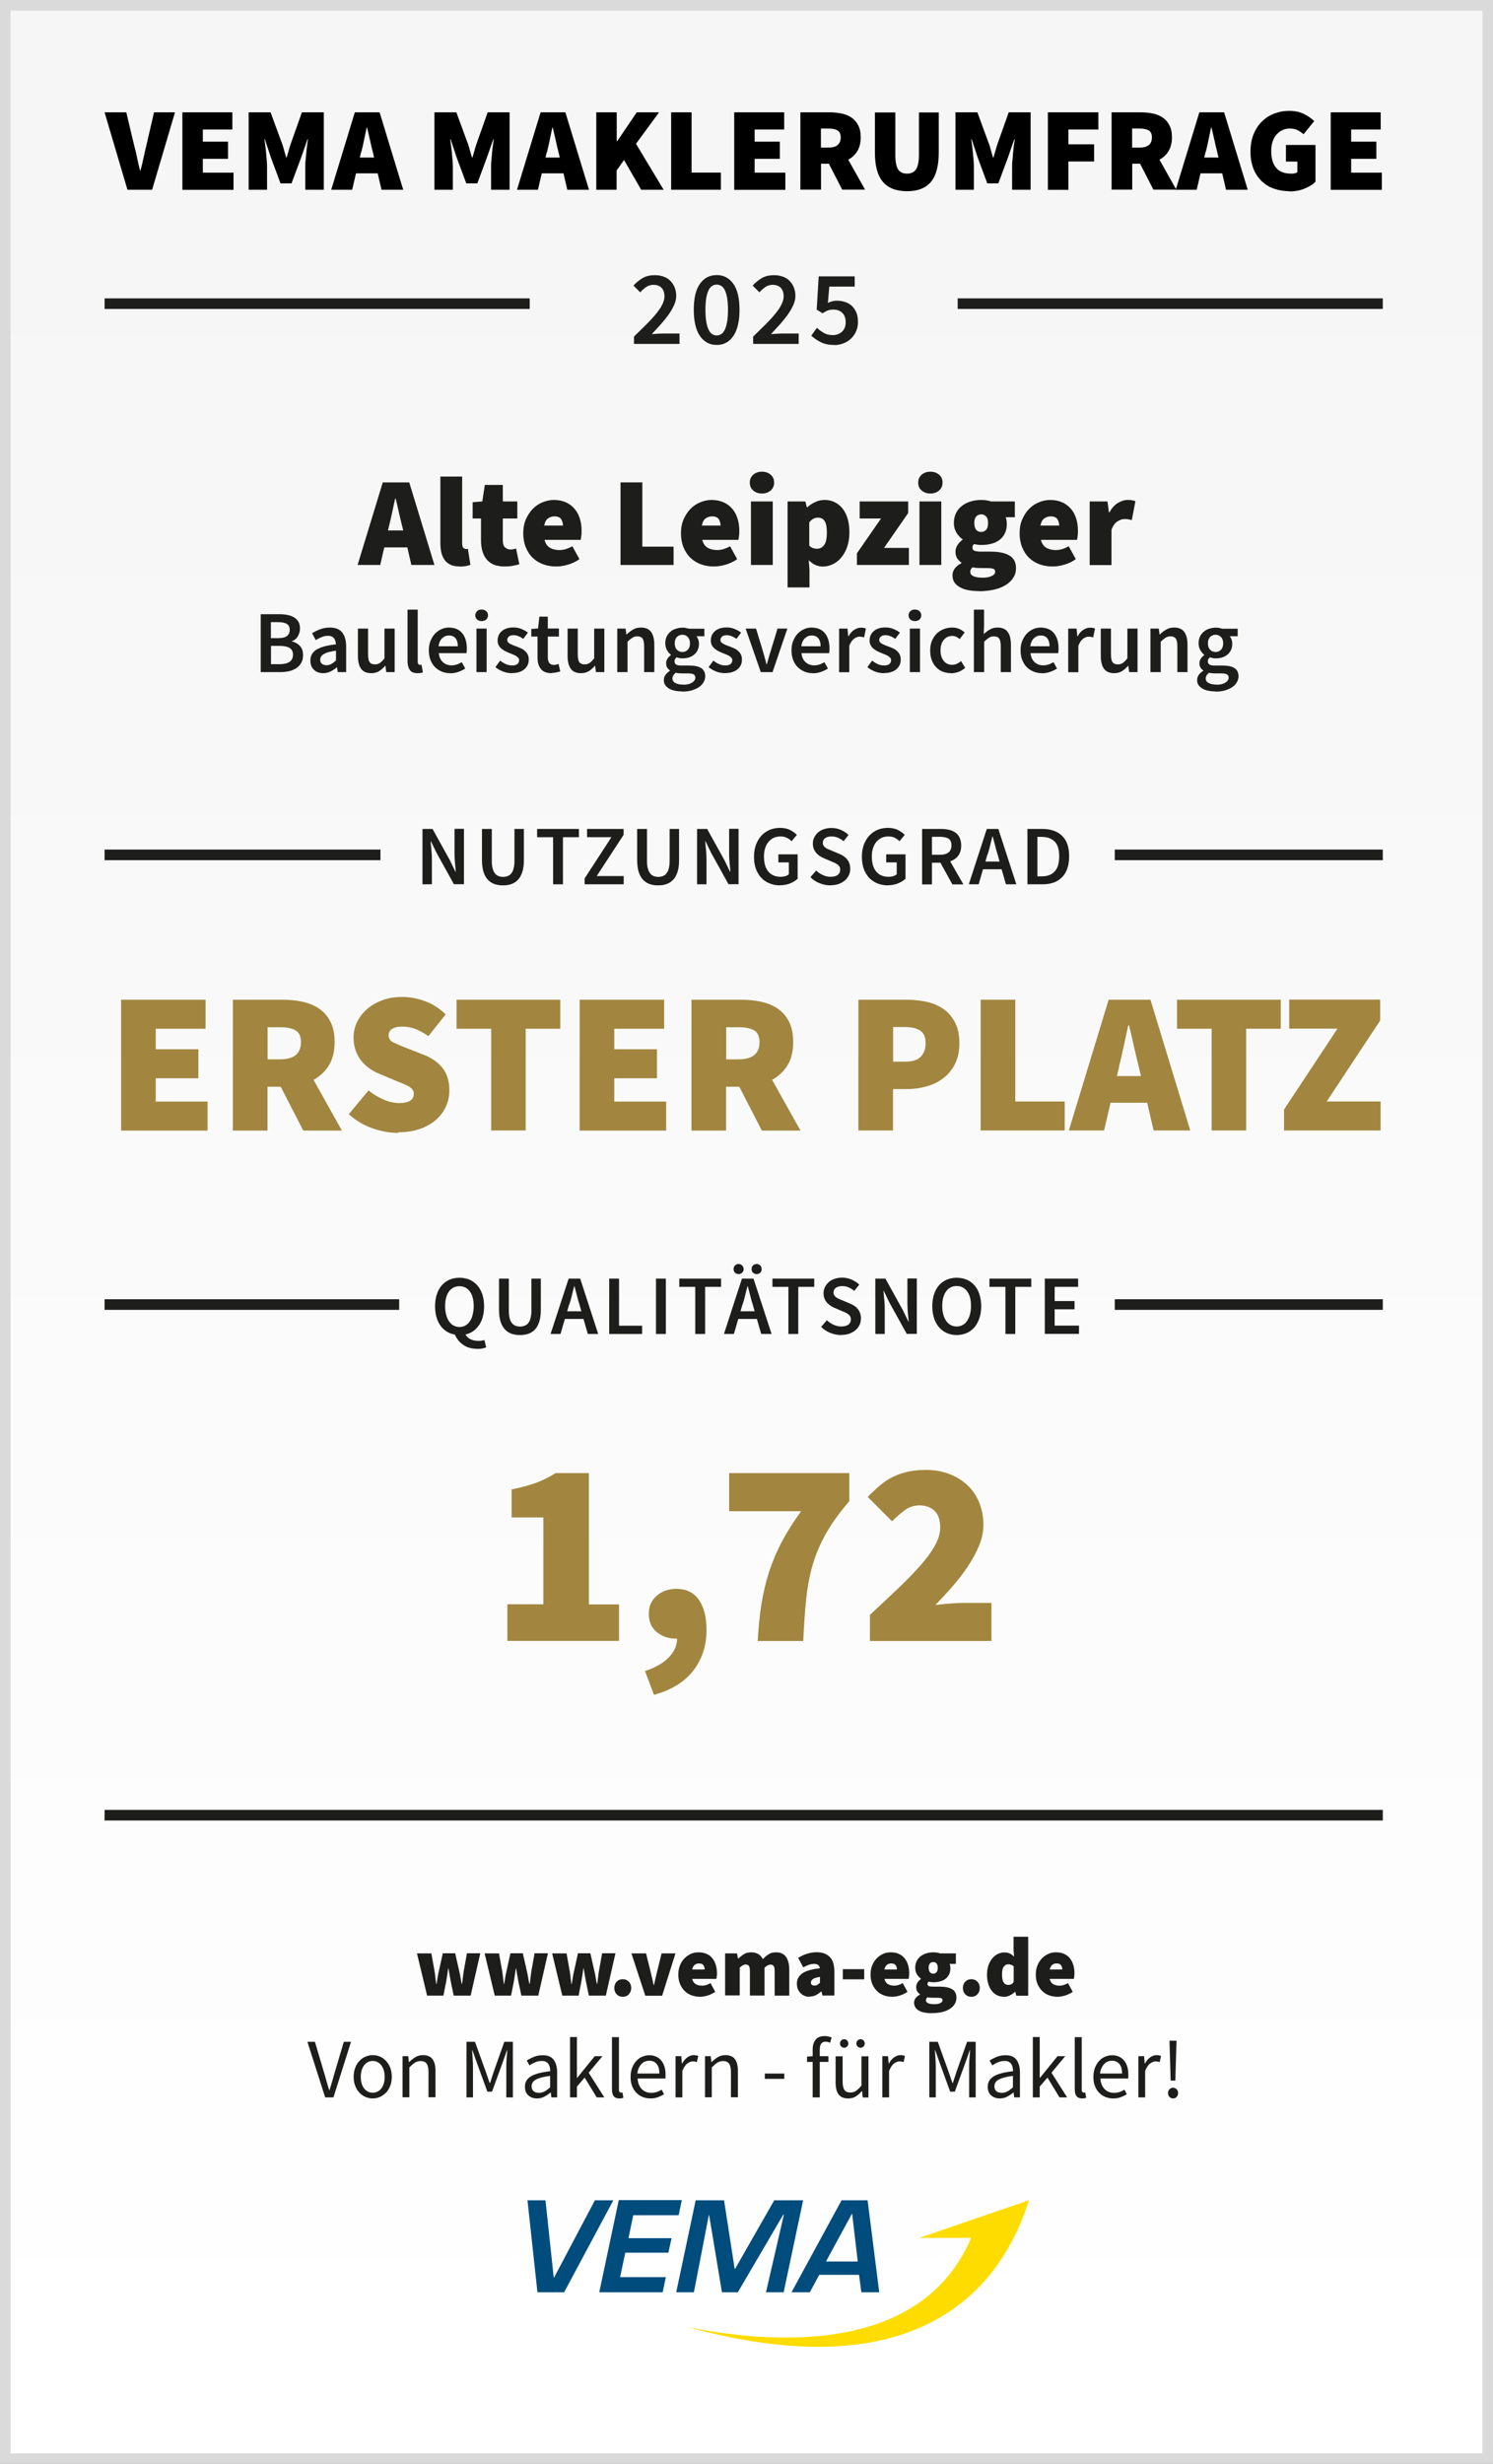 <?xml version="1.0" encoding="UTF-8"?><svg id="Ebene_1" xmlns="http://www.w3.org/2000/svg" xmlns:xlink="http://www.w3.org/1999/xlink" viewBox="0 0 141.04 232.71"><rect x="0" y="0" width="141.04" height="232.71" fill="#333333" stroke="none"/><defs><style>.cls-1{fill:url(#Unbenannter_Verlauf_2);stroke:#dadada;}.cls-1,.cls-2{stroke-miterlimit:10;}.cls-3,.cls-2{fill:none;}.cls-2{stroke:#1d1d1b;}.cls-4{fill:#ffdc00;}.cls-5{fill:#1d1d1b;}.cls-6{fill:#a2863f;}.cls-7{fill:#004c7d;}</style><linearGradient id="Unbenannter_Verlauf_2" x1="70.52" y1="224.82" x2="70.52" y2="20.26" gradientUnits="userSpaceOnUse"><stop offset="0" stop-color="#fff"/><stop offset="1" stop-color="#f6f6f6"/></linearGradient></defs><rect class="cls-1" x=".5" y=".5" width="140.04" height="231.71"/><path class="cls-5" d="M40.35,188.49l-.96-4h1.36l.3,1.68c.03.2.06.4.08.6.02.2.05.4.08.61h.03c.03-.21.07-.41.1-.62.03-.21.08-.4.12-.6l.37-1.68h1.17l.38,1.68c.05.2.09.4.12.6.03.2.07.4.12.61h.03c.03-.21.06-.41.08-.61.02-.2.05-.4.08-.6l.3-1.68h1.26l-.91,4h-1.6l-.29-1.39c-.03-.19-.06-.37-.1-.56s-.06-.39-.1-.62h-.03c-.03.22-.06.43-.09.62s-.06.37-.09.56l-.27,1.39h-1.57Z"/><path class="cls-5" d="M46.74,188.49l-.96-4h1.36l.3,1.68c.03.2.06.4.08.6.02.2.05.4.08.61h.03c.03-.21.07-.41.1-.62.03-.21.08-.4.12-.6l.37-1.68h1.17l.38,1.68c.05.2.09.4.12.6.03.2.07.4.12.61h.03c.03-.21.06-.41.08-.61.02-.2.05-.4.08-.6l.3-1.68h1.26l-.91,4h-1.6l-.29-1.39c-.03-.19-.06-.37-.1-.56s-.06-.39-.1-.62h-.03c-.03.22-.06.43-.09.62s-.06.37-.09.56l-.27,1.39h-1.57Z"/><path class="cls-5" d="M53.12,188.49l-.96-4h1.36l.3,1.68c.03.2.06.4.08.6.02.2.05.4.08.61h.03c.03-.21.07-.41.1-.62.03-.21.08-.4.12-.6l.37-1.68h1.17l.38,1.68c.05.2.09.4.12.6.03.2.07.4.12.61h.03c.03-.21.06-.41.08-.61.02-.2.05-.4.08-.6l.3-1.68h1.26l-.91,4h-1.6l-.29-1.39c-.03-.19-.06-.37-.1-.56s-.06-.39-.1-.62h-.03c-.03.22-.06.43-.09.62s-.06.37-.09.56l-.27,1.39h-1.57Z"/><path class="cls-5" d="M58.83,188.59c-.24,0-.43-.08-.58-.24s-.22-.36-.22-.59.07-.43.22-.59.34-.24.58-.24.43.08.58.24c.15.16.22.36.22.59s-.08.43-.22.59c-.15.16-.34.24-.58.24Z"/><path class="cls-5" d="M60.96,188.49l-1.31-4h1.38l.43,1.74c.1.4.19.82.29,1.25h.03c.1-.43.19-.85.29-1.25l.43-1.74h1.31l-1.26,4h-1.58Z"/><path class="cls-5" d="M66.15,188.59c-.29,0-.57-.05-.82-.14-.25-.09-.47-.23-.65-.41-.18-.18-.33-.4-.44-.66-.11-.26-.16-.56-.16-.89s.05-.62.16-.88.25-.48.43-.66.38-.32.61-.42.47-.14.71-.14c.29,0,.55.05.77.15s.4.24.54.42c.14.18.25.38.32.62.07.23.11.49.11.75,0,.12,0,.24-.02.34-.01.11-.03.18-.04.23h-2.28c.06.24.18.41.34.5.17.09.36.14.58.14.14,0,.27-.02.4-.06s.27-.1.41-.18l.45.82c-.22.15-.46.27-.72.35-.26.08-.51.12-.73.12ZM65.39,186.01h1.18c0-.15-.04-.29-.12-.4-.08-.12-.22-.17-.43-.17-.15,0-.29.05-.4.14-.11.09-.19.24-.24.44Z"/><path class="cls-5" d="M68.5,188.49v-4h1.12l.1.49h.03c.16-.15.33-.29.52-.41.18-.12.41-.18.68-.18s.5.06.68.16c.18.11.32.27.43.48.17-.17.34-.32.54-.45.19-.13.42-.19.7-.19.44,0,.76.15.96.44.2.3.3.69.3,1.19v2.46h-1.38v-2.29c0-.26-.03-.43-.1-.51-.06-.09-.17-.13-.3-.13-.17,0-.36.1-.56.3v2.62h-1.38v-2.29c0-.26-.03-.43-.1-.51-.06-.09-.17-.13-.3-.13-.17,0-.36.1-.56.3v2.62h-1.38Z"/><path class="cls-5" d="M76.48,188.59c-.19,0-.35-.03-.5-.1-.15-.07-.28-.16-.38-.27-.1-.11-.18-.24-.24-.39-.05-.15-.08-.31-.08-.47,0-.42.17-.74.51-.98.34-.24.9-.4,1.66-.48-.03-.28-.22-.42-.56-.42-.14,0-.3.03-.46.08-.16.06-.34.14-.55.25l-.48-.9c.28-.17.57-.3.86-.39s.59-.14.9-.14c.52,0,.92.15,1.22.44s.44.77.44,1.43v2.22h-1.12l-.1-.38h-.03c-.16.14-.33.26-.51.35s-.38.13-.6.13ZM76.96,187.53c.11,0,.2-.03.28-.08.07-.05.15-.12.22-.2v-.54c-.33.05-.56.12-.68.22-.12.1-.18.2-.18.31,0,.19.12.29.37.29Z"/><path class="cls-5" d="M79.62,186.94v-.96h2.02v.96h-2.02Z"/><path class="cls-5" d="M84.31,188.59c-.29,0-.57-.05-.82-.14-.25-.09-.47-.23-.65-.41-.18-.18-.33-.4-.44-.66-.11-.26-.16-.56-.16-.89s.05-.62.16-.88.25-.48.43-.66.38-.32.61-.42.47-.14.71-.14c.29,0,.55.05.77.15s.4.24.54.42c.14.18.25.38.32.62.07.23.11.49.11.75,0,.12,0,.24-.02.34-.01.11-.03.18-.04.23h-2.28c.06.24.18.41.34.5.17.09.36.14.58.14.14,0,.27-.02.4-.06s.27-.1.41-.18l.45.82c-.22.15-.46.27-.72.35-.26.08-.51.12-.73.12ZM83.55,186.01h1.18c0-.15-.04-.29-.12-.4-.08-.12-.22-.17-.43-.17-.15,0-.29.05-.4.14-.11.09-.19.24-.24.44Z"/><path class="cls-5" d="M88.03,190.14c-.23,0-.45-.02-.65-.05-.2-.04-.38-.09-.53-.17-.15-.08-.27-.18-.36-.31-.09-.13-.14-.28-.14-.46,0-.31.19-.57.56-.77v-.03c-.11-.07-.19-.17-.26-.27s-.1-.25-.1-.42c0-.14.04-.27.12-.41.08-.13.19-.25.33-.34v-.03c-.14-.1-.27-.23-.38-.41s-.16-.38-.16-.62.05-.46.14-.64c.1-.18.22-.34.38-.46s.34-.21.55-.27.42-.09.64-.09c.23,0,.45.03.64.1h1.49v.99h-.58s.03.11.04.18c.01.08.02.15.02.23,0,.23-.04.44-.13.6-.09.17-.2.31-.34.41-.14.11-.32.19-.51.24s-.41.08-.63.08c-.13,0-.28-.02-.45-.06-.04.04-.07.07-.08.1-.01.03-.02.07-.02.13,0,.09.04.15.13.19.08.04.23.05.43.05h.6c.5,0,.89.08,1.16.24.27.16.41.43.41.8,0,.22-.05.42-.16.6s-.26.33-.46.46c-.2.13-.44.23-.73.3s-.61.1-.96.1ZM88.26,189.29c.22,0,.41-.03.56-.1.15-.07.22-.16.22-.27,0-.11-.05-.17-.14-.2-.09-.03-.23-.04-.4-.04h-.31c-.16,0-.28,0-.36-.01s-.15-.02-.21-.04c-.05.05-.08.09-.11.14-.02.04-.04.09-.04.15,0,.13.07.22.22.28.14.06.33.09.57.09ZM88.16,186.41c.13,0,.23-.05.31-.14.08-.09.12-.23.12-.42s-.04-.32-.12-.41c-.08-.09-.18-.13-.31-.13s-.23.04-.31.13c-.08.09-.12.22-.12.41s.04.33.12.42c.08.09.18.14.31.14Z"/><path class="cls-5" d="M91.76,188.59c-.24,0-.43-.08-.58-.24s-.22-.36-.22-.59.07-.43.22-.59.34-.24.58-.24.43.08.58.24c.15.16.22.36.22.59s-.08.43-.22.59c-.15.16-.34.24-.58.24Z"/><path class="cls-5" d="M94.88,188.59c-.25,0-.48-.05-.68-.14-.2-.1-.37-.24-.51-.42-.14-.18-.25-.4-.33-.66-.08-.26-.12-.55-.12-.88s.05-.62.14-.88c.09-.26.22-.48.37-.66s.33-.32.52-.41.4-.14.6-.14c.22,0,.4.04.54.11s.27.17.39.29l-.05-.58v-1.3h1.38v5.57h-1.12l-.1-.37h-.03c-.14.14-.3.25-.48.34s-.36.13-.53.13ZM95.25,187.47c.11,0,.2-.02.28-.06s.16-.12.23-.23v-1.47c-.08-.07-.17-.12-.26-.15-.1-.03-.19-.04-.28-.04-.14,0-.27.07-.39.22-.12.14-.17.39-.17.74s.05.62.16.77c.1.15.25.22.44.22Z"/><path class="cls-5" d="M99.92,188.59c-.29,0-.57-.05-.82-.14-.25-.09-.47-.23-.65-.41-.18-.18-.33-.4-.44-.66-.11-.26-.16-.56-.16-.89s.05-.62.16-.88.25-.48.43-.66.38-.32.61-.42.47-.14.71-.14c.29,0,.55.05.77.15s.4.24.54.42c.14.18.25.38.32.62.07.23.11.49.11.75,0,.12,0,.24-.02.34-.01.11-.03.18-.04.23h-2.28c.06.24.18.41.34.5.17.09.36.14.58.14.14,0,.27-.02.4-.06s.27-.1.41-.18l.45.82c-.22.15-.46.27-.72.35-.26.08-.51.12-.73.12ZM99.17,186.01h1.18c0-.15-.04-.29-.12-.4-.08-.12-.22-.17-.43-.17-.15,0-.29.05-.4.14-.11.09-.19.24-.24.44Z"/><path class="cls-5" d="M30.72,198.09l-1.68-5.25h.71l.84,2.83c.1.32.18.61.25.87.07.27.16.55.26.86h.03c.1-.31.18-.6.26-.86.08-.27.16-.56.25-.87l.84-2.83h.68l-1.66,5.25h-.78Z"/><path class="cls-5" d="M35.21,198.19c-.24,0-.47-.05-.68-.14-.22-.09-.41-.22-.57-.4-.17-.17-.3-.39-.4-.64-.1-.25-.15-.54-.15-.86s.05-.62.15-.87.23-.47.4-.64c.17-.18.36-.31.57-.4.22-.09.44-.14.68-.14s.47.04.68.14c.22.09.41.22.57.4.17.18.3.39.4.64s.15.54.15.87-.05.61-.15.86c-.1.25-.23.47-.4.64-.17.17-.36.3-.57.4-.22.09-.44.14-.68.14ZM35.21,197.65c.17,0,.32-.04.46-.11s.26-.17.36-.3c.1-.13.17-.29.23-.47.05-.18.08-.38.08-.61s-.03-.43-.08-.61c-.05-.18-.13-.34-.23-.48-.1-.13-.22-.24-.36-.31-.14-.07-.29-.11-.46-.11s-.32.04-.46.11c-.14.07-.26.17-.36.31-.1.13-.17.29-.23.48-.05.18-.08.39-.08.61s.03.43.08.61c.05.18.13.34.23.47.1.13.22.23.36.3s.29.11.46.11Z"/><path class="cls-5" d="M38.03,198.09v-3.89h.54l.06.56h.02c.19-.19.38-.34.59-.47.21-.12.44-.19.72-.19.41,0,.71.13.9.38.19.26.28.63.28,1.14v2.46h-.66v-2.38c0-.37-.06-.63-.18-.8-.12-.16-.3-.24-.56-.24-.2,0-.38.05-.54.15s-.33.25-.53.45v2.82h-.66Z"/><path class="cls-5" d="M44.07,198.09v-5.25h.8l1.01,2.8c.06.18.13.36.19.55.06.18.12.37.19.55h.03c.06-.18.12-.36.18-.55.06-.18.12-.37.18-.55l.99-2.8h.81v5.25h-.62v-2.89c0-.23.01-.49.03-.78.02-.28.04-.54.06-.78h-.03l-.42,1.19-.99,2.72h-.44l-.99-2.72-.42-1.19h-.03c.02.23.03.49.05.78.02.28.03.54.03.78v2.89h-.6Z"/><path class="cls-5" d="M50.72,198.19c-.33,0-.6-.1-.81-.29-.22-.19-.32-.46-.32-.82,0-.43.19-.75.57-.98.38-.23.98-.39,1.82-.48,0-.12-.01-.24-.04-.36-.02-.12-.07-.22-.12-.31s-.14-.16-.24-.22c-.1-.06-.24-.08-.4-.08-.22,0-.43.04-.63.13-.2.08-.37.18-.53.29l-.26-.46c.18-.12.4-.23.66-.34.26-.11.55-.16.86-.16.47,0,.82.14,1.03.44.21.29.32.68.32,1.16v2.38h-.54l-.06-.46h-.02c-.19.16-.39.29-.6.4-.21.11-.44.16-.69.16ZM50.91,197.66c.19,0,.36-.04.53-.13.17-.09.34-.22.53-.39v-1.08c-.33.04-.6.09-.82.15-.22.06-.4.13-.54.21-.14.08-.24.17-.3.28-.06.1-.09.22-.09.34,0,.22.07.38.2.48.13.1.3.14.49.14Z"/><path class="cls-5" d="M53.85,198.09v-5.7h.65v3.86h.02l1.66-2.05h.73l-1.3,1.56,1.48,2.33h-.72l-1.14-1.87-.73.85v1.02h-.65Z"/><path class="cls-5" d="M58.51,198.19c-.25,0-.43-.08-.54-.22-.11-.15-.16-.37-.16-.66v-4.91h.66v4.96c0,.11.02.18.06.22s.08.06.13.06h.06s.05,0,.08-.02l.09.5s-.09.04-.15.05-.13.02-.22.02Z"/><path class="cls-5" d="M61.43,198.19c-.26,0-.51-.05-.73-.14-.23-.09-.42-.23-.59-.4-.17-.17-.3-.39-.4-.64-.1-.25-.14-.54-.14-.86s.05-.61.15-.86c.1-.25.23-.47.39-.64.16-.18.35-.31.56-.4.21-.09.42-.14.65-.14.25,0,.46.04.66.13.19.08.36.21.49.37.13.16.23.35.3.58.07.22.1.48.1.75,0,.07,0,.14,0,.2,0,.07,0,.12-.02.17h-2.62c.03.42.16.75.39.99.23.24.53.36.91.36.19,0,.36-.03.52-.08s.31-.13.45-.22l.23.43c-.17.11-.36.2-.57.28s-.45.12-.71.12ZM60.21,195.84h2.08c0-.39-.08-.69-.25-.9-.17-.21-.4-.31-.71-.31-.14,0-.27.03-.4.08-.13.05-.24.13-.34.24-.1.1-.18.23-.25.38-.07.15-.11.32-.13.51Z"/><path class="cls-5" d="M63.82,198.09v-3.89h.54l.06.7h.02c.13-.25.29-.44.48-.58.19-.14.4-.22.62-.22.16,0,.29.03.42.08l-.13.58c-.06-.02-.12-.04-.18-.05-.05-.01-.12-.02-.2-.02-.17,0-.34.07-.52.2-.18.13-.33.37-.47.7v2.5h-.66Z"/><path class="cls-5" d="M66.6,198.09v-3.89h.54l.06.56h.02c.19-.19.38-.34.59-.47.21-.12.44-.19.72-.19.41,0,.71.13.9.38.19.26.28.63.28,1.14v2.46h-.66v-2.38c0-.37-.06-.63-.18-.8-.12-.16-.3-.24-.56-.24-.2,0-.38.05-.54.15s-.33.25-.53.45v2.82h-.66Z"/><path class="cls-5" d="M72.25,196.34v-.5h1.84v.5h-1.84Z"/><path class="cls-5" d="M76.77,198.09v-3.35h-.53v-.5l.53-.04v-.62c0-.4.09-.71.28-.94.18-.23.47-.34.86-.34.12,0,.24.01.35.04.11.02.21.05.3.09l-.14.5c-.14-.06-.29-.1-.44-.1-.36,0-.54.25-.54.75v.62h.82v.54h-.82v3.35h-.66Z"/><path class="cls-5" d="M80.13,198.19c-.42,0-.72-.13-.91-.38s-.28-.63-.28-1.14v-2.46h.66v2.38c0,.37.06.63.17.8.12.16.3.24.56.24.2,0,.38-.05.54-.16.15-.1.33-.27.51-.5v-2.76h.66v3.89h-.54l-.06-.61h-.02c-.18.21-.37.38-.57.51s-.44.19-.71.19ZM79.75,193.4c-.12,0-.21-.04-.29-.12-.08-.08-.11-.17-.11-.28s.04-.21.11-.28c.07-.08.17-.12.29-.12s.21.04.28.12c.07.08.11.17.11.28s-.04.21-.11.28c-.08.08-.17.12-.28.12ZM81.29,193.4c-.11,0-.21-.04-.28-.12-.08-.08-.11-.17-.11-.28s.04-.21.11-.28c.07-.08.17-.12.28-.12s.21.04.29.12c.07.08.11.17.11.28s-.04.21-.11.28c-.08.08-.17.12-.29.12Z"/><path class="cls-5" d="M83.35,198.09v-3.89h.54l.06.7h.02c.13-.25.29-.44.48-.58.19-.14.4-.22.62-.22.16,0,.29.03.42.08l-.13.58c-.06-.02-.12-.04-.18-.05-.05-.01-.12-.02-.2-.02-.17,0-.34.07-.52.2-.18.13-.33.37-.47.7v2.5h-.66Z"/><path class="cls-5" d="M87.79,198.09v-5.25h.8l1.01,2.8c.06.18.13.36.19.55.06.18.12.37.19.55h.03c.06-.18.12-.36.18-.55.06-.18.12-.37.18-.55l.99-2.8h.81v5.25h-.62v-2.89c0-.23.01-.49.03-.78.02-.28.04-.54.06-.78h-.03l-.42,1.19-.99,2.72h-.44l-.99-2.72-.42-1.19h-.03c.02.23.03.49.05.78.02.28.03.54.03.78v2.89h-.6Z"/><path class="cls-5" d="M94.44,198.19c-.33,0-.6-.1-.81-.29-.22-.19-.32-.46-.32-.82,0-.43.19-.75.57-.98.38-.23.98-.39,1.82-.48,0-.12-.01-.24-.04-.36-.02-.12-.07-.22-.12-.31s-.14-.16-.24-.22c-.1-.06-.24-.08-.4-.08-.22,0-.43.04-.63.13-.2.08-.37.18-.53.29l-.26-.46c.18-.12.4-.23.66-.34.26-.11.55-.16.86-.16.47,0,.82.14,1.03.44.21.29.32.68.32,1.16v2.38h-.54l-.06-.46h-.02c-.19.16-.39.29-.6.4-.21.11-.44.16-.69.16ZM94.63,197.66c.19,0,.36-.04.53-.13.17-.09.34-.22.53-.39v-1.08c-.33.04-.6.09-.82.15-.22.06-.4.13-.54.21-.14.08-.24.17-.3.28-.06.1-.09.22-.09.34,0,.22.07.38.2.48.13.1.3.14.49.14Z"/><path class="cls-5" d="M97.57,198.09v-5.7h.65v3.86h.02l1.66-2.05h.73l-1.3,1.56,1.48,2.33h-.72l-1.14-1.87-.73.85v1.02h-.65Z"/><path class="cls-5" d="M102.23,198.19c-.25,0-.43-.08-.54-.22-.11-.15-.16-.37-.16-.66v-4.91h.66v4.96c0,.11.02.18.06.22s.08.06.13.06h.06s.05,0,.08-.02l.09.5s-.09.04-.15.05-.13.02-.22.02Z"/><path class="cls-5" d="M105.15,198.19c-.26,0-.51-.05-.73-.14-.23-.09-.42-.23-.59-.4-.17-.17-.3-.39-.4-.64-.1-.25-.14-.54-.14-.86s.05-.61.15-.86c.1-.25.23-.47.39-.64.16-.18.35-.31.56-.4.21-.09.42-.14.65-.14.25,0,.46.04.66.13.19.08.36.21.49.37.13.16.23.35.3.58.07.22.1.48.1.75,0,.07,0,.14,0,.2,0,.07,0,.12-.02.17h-2.62c.03.42.16.75.39.99.23.24.53.36.91.36.19,0,.36-.03.52-.08s.31-.13.45-.22l.23.43c-.17.11-.36.2-.57.28s-.45.12-.71.12ZM103.92,195.84h2.08c0-.39-.08-.69-.25-.9-.17-.21-.4-.31-.71-.31-.14,0-.27.03-.4.08-.13.05-.24.13-.34.24-.1.1-.18.23-.25.38-.07.15-.11.32-.13.51Z"/><path class="cls-5" d="M107.54,198.09v-3.89h.54l.06.7h.02c.13-.25.29-.44.48-.58.19-.14.4-.22.62-.22.16,0,.29.03.42.08l-.13.58c-.06-.02-.12-.04-.18-.05-.05-.01-.12-.02-.2-.02-.17,0-.34.07-.52.2-.18.13-.33.37-.47.7v2.5h-.66Z"/><path class="cls-5" d="M110.82,198.19c-.13,0-.25-.05-.34-.14-.09-.09-.14-.21-.14-.36,0-.16.05-.28.14-.37.09-.09.21-.14.34-.14s.24.05.33.14.14.22.14.37c0,.14-.05.26-.14.36s-.2.14-.33.14ZM110.59,196.51l-.09-3.02-.02-.75h.66l-.02.75-.09,3.02h-.46Z"/><path class="cls-7" d="M56.2,207.81l-3.86,7.3h-.03l-.78-7.3h-1.7l.94,8.69h2.52l4.65-8.69h-1.73ZM58.45,207.81l-1.84,8.69h5.99l.3-1.43h-4.32l.49-2.31h4.07l.3-1.37h-4.07l.45-2.17h4.29l.3-1.43h-5.96ZM73.14,207.81l-3.69,6.46h-.05l-1-6.46h-2.68l-1.84,8.69h1.67l1.41-7.29h.03l1.21,7.29h1.5l4.29-7.33h.06l-1.69,7.33h1.67l1.84-8.69h-2.74ZM80.48,209.08h.02l.53,4.51h-3l2.45-4.51ZM79.5,207.81l-4.73,8.69h1.73l.89-1.65h3.76l.22,1.65h1.69l-1.1-8.69h-2.46Z"/><path class="cls-4" d="M64.93,219.78c10.53,2.1,22.57,1.56,26.81-8.42h-4.89l10.36-3.56c-2,6.3-8.46,18.52-32.28,11.98"/><path class="cls-6" d="M11.44,106.77v-12.35h7.98v2.74h-4.71v1.94h4.03v2.74h-4.03v2.2h4.9v2.74h-8.17Z"/><path class="cls-6" d="M22,106.77v-12.35h4.67c.66,0,1.29.06,1.89.19.6.13,1.13.34,1.58.65.45.3.81.71,1.07,1.23.27.51.4,1.16.4,1.93,0,.89-.18,1.62-.54,2.2s-.85,1.04-1.45,1.37l2.68,4.79h-3.65l-2.13-4.14h-1.25v4.14h-3.27ZM25.27,100.05h1.18c1.32,0,1.98-.54,1.98-1.63,0-.53-.17-.9-.5-1.1-.33-.2-.83-.3-1.47-.3h-1.18v3.04Z"/><path class="cls-6" d="M37.62,107c-.79,0-1.59-.14-2.42-.43s-1.58-.73-2.25-1.34l1.86-2.24c.44.35.92.64,1.43.86.51.22,1,.33,1.45.33.49,0,.85-.08,1.07-.23.22-.15.33-.37.33-.65,0-.15-.04-.28-.11-.38-.08-.1-.19-.2-.33-.29-.15-.09-.32-.17-.52-.26-.2-.08-.44-.17-.7-.28l-1.54-.65c-.33-.13-.65-.29-.95-.5-.3-.21-.57-.46-.8-.74-.23-.29-.41-.61-.54-.98-.13-.37-.2-.77-.2-1.22,0-.53.11-1.03.34-1.49.23-.46.54-.87.95-1.22.41-.35.89-.62,1.45-.83s1.18-.3,1.85-.3c.71,0,1.43.13,2.16.4.73.27,1.38.68,1.95,1.25l-1.63,2.05c-.42-.29-.82-.51-1.21-.67-.39-.15-.81-.23-1.26-.23-.41,0-.72.07-.95.21-.23.14-.34.35-.34.63s.16.52.48.67.77.35,1.34.56l1.5.59c.77.3,1.37.73,1.79,1.27.42.54.63,1.25.63,2.11,0,.52-.11,1.02-.32,1.5-.22.48-.53.9-.94,1.26-.41.36-.92.65-1.51.86s-1.28.32-2.05.32Z"/><path class="cls-6" d="M46.4,106.77v-9.61h-3.27v-2.74h9.8v2.74h-3.27v9.61h-3.27Z"/><path class="cls-6" d="M54.76,106.77v-12.35h7.98v2.74h-4.71v1.94h4.03v2.74h-4.03v2.2h4.9v2.74h-8.17Z"/><path class="cls-6" d="M65.32,106.77v-12.35h4.67c.66,0,1.29.06,1.89.19.6.13,1.13.34,1.58.65.45.3.81.71,1.07,1.23.27.51.4,1.16.4,1.93,0,.89-.18,1.62-.54,2.2s-.85,1.04-1.45,1.37l2.68,4.79h-3.65l-2.13-4.14h-1.25v4.14h-3.27ZM68.59,100.05h1.18c1.32,0,1.98-.54,1.98-1.63,0-.53-.17-.9-.5-1.1-.33-.2-.83-.3-1.47-.3h-1.18v3.04Z"/><path class="cls-6" d="M81.09,106.77v-12.35h4.52c.67,0,1.31.07,1.92.2.61.13,1.14.36,1.6.68.46.32.82.75,1.09,1.27s.41,1.17.41,1.95-.14,1.41-.41,1.96c-.27.54-.64.99-1.09,1.34s-.98.61-1.58.78c-.6.17-1.22.26-1.86.26h-1.33v3.91h-3.27ZM84.36,100.27h1.18c.65,0,1.12-.15,1.43-.46.31-.3.47-.73.47-1.29s-.17-.95-.51-1.18-.83-.34-1.46-.34h-1.1v3.27Z"/><path class="cls-6" d="M92.64,106.77v-12.35h3.27v9.61h4.67v2.74h-7.94Z"/><path class="cls-6" d="M100.97,106.77l3.76-12.35h3.95l3.76,12.35h-3.46l-.61-2.62h-3.46l-.61,2.62h-3.34ZM105.72,100.77l-.21.86h2.28l-.21-.86c-.15-.6-.3-1.24-.46-1.94-.15-.7-.3-1.36-.46-1.98h-.08c-.14.63-.28,1.3-.43,1.99-.15.69-.29,1.33-.45,1.93Z"/><path class="cls-6" d="M114.46,106.77v-9.61h-3.27v-2.74h9.8v2.74h-3.27v9.61h-3.27Z"/><path class="cls-6" d="M121.3,106.77v-1.98l5.05-7.64h-4.56v-2.74h8.59v1.98l-5.05,7.64h5.09v2.74h-9.12Z"/><path class="cls-6" d="M47.93,154.97v-3.45h3.4v-8.2h-3v-2.65c.9-.18,1.67-.39,2.3-.62.63-.23,1.25-.54,1.85-.92h3.15v12.4h2.85v3.45h-10.55Z"/><path class="cls-6" d="M61.78,160.07l-.85-2.25c1.02-.33,1.78-.78,2.29-1.33.51-.55.75-1.12.74-1.73h-.17c-.65,0-1.23-.2-1.74-.61-.51-.41-.76-.99-.76-1.74,0-.7.25-1.27.75-1.7.5-.43,1.12-.65,1.85-.65.93,0,1.64.34,2.12,1.02.48.68.73,1.64.73,2.88,0,1.48-.42,2.76-1.25,3.83-.83,1.07-2.07,1.83-3.7,2.28Z"/><path class="cls-6" d="M71.58,154.97c.07-1.25.18-2.4.35-3.45.17-1.05.4-2.06.71-3.02s.71-1.92,1.2-2.85c.49-.93,1.1-1.91,1.84-2.92h-6.8v-3.6h11.35v2.65c-.92,1.07-1.64,2.07-2.17,3-.53.93-.95,1.9-1.25,2.89-.3.99-.51,2.07-.64,3.24-.12,1.17-.22,2.53-.29,4.08h-4.3Z"/><path class="cls-6" d="M82.18,154.97v-2.45c.93-.87,1.8-1.68,2.61-2.45.81-.77,1.51-1.49,2.11-2.16s1.07-1.32,1.41-1.92.51-1.18.51-1.71c0-.72-.18-1.25-.54-1.59s-.83-.51-1.41-.51c-.53,0-1,.15-1.41.46s-.8.65-1.19,1.04l-2.3-2.3c.42-.43.83-.81,1.22-1.14.4-.33.82-.59,1.26-.8s.91-.36,1.4-.46c.49-.1,1.03-.15,1.61-.15.8,0,1.53.12,2.2.38.67.25,1.24.6,1.72,1.05s.86,1,1.12,1.64.4,1.35.4,2.14c0,.63-.14,1.28-.41,1.94-.27.66-.63,1.31-1.06,1.96s-.92,1.28-1.46,1.9c-.54.62-1.08,1.2-1.61,1.75.4-.05.85-.1,1.36-.14.51-.04.94-.06,1.29-.06h2.65v3.6h-11.5Z"/><line class="cls-2" x1="9.88" y1="28.68" x2="50.04" y2="28.68"/><line class="cls-2" x1="90.47" y1="28.68" x2="130.63" y2="28.68"/><path class="cls-5" d="M59.89,32.46v-.67c.44-.43.84-.82,1.2-1.18.36-.36.66-.69.91-1s.44-.59.57-.86.2-.52.2-.76c0-.34-.09-.61-.27-.8s-.44-.29-.78-.29c-.25,0-.47.07-.68.21-.2.14-.39.31-.56.5l-.64-.64c.29-.31.6-.56.91-.73.31-.17.68-.25,1.12-.25.31,0,.58.05.83.14.25.09.46.22.63.4.17.17.31.38.4.61.1.24.15.51.15.8s-.06.56-.19.85-.29.58-.5.88c-.21.3-.46.6-.73.92-.28.31-.58.64-.89.97.17-.01.35-.03.54-.04s.37-.02.52-.02h1.56v.98h-4.3Z"/><path class="cls-5" d="M67.7,32.58c-.67,0-1.19-.29-1.58-.85-.39-.57-.58-1.4-.58-2.48s.19-1.9.58-2.44c.38-.55.91-.83,1.58-.83s1.19.28,1.58.83.58,1.37.58,2.44-.19,1.9-.58,2.48c-.39.57-.91.85-1.58.85ZM67.7,31.68c.15,0,.3-.04.43-.12.13-.08.24-.22.34-.42.09-.19.17-.44.22-.75.05-.31.08-.69.08-1.14s-.03-.82-.08-1.12c-.05-.3-.13-.55-.22-.73-.09-.19-.21-.32-.34-.4-.13-.08-.27-.12-.43-.12s-.29.04-.42.12c-.13.08-.24.21-.34.4-.09.19-.17.43-.22.73-.05.3-.08.68-.08,1.12s.03.83.08,1.14c.05.31.13.56.22.75.09.19.21.33.34.42.13.08.27.12.42.12Z"/><path class="cls-5" d="M71.15,32.46v-.67c.44-.43.84-.82,1.2-1.18.36-.36.66-.69.91-1s.44-.59.57-.86.2-.52.2-.76c0-.34-.09-.61-.27-.8s-.44-.29-.78-.29c-.25,0-.47.07-.68.21-.2.14-.39.31-.56.5l-.64-.64c.29-.31.6-.56.91-.73.31-.17.68-.25,1.12-.25.31,0,.58.05.83.14.25.09.46.22.63.4.17.17.31.38.4.61.1.24.15.51.15.8s-.06.56-.19.85-.29.58-.5.88c-.21.3-.46.6-.73.92-.28.31-.58.64-.89.97.17-.01.35-.03.54-.04s.37-.02.52-.02h1.56v.98h-4.3Z"/><path class="cls-5" d="M78.81,32.58c-.51,0-.95-.09-1.29-.27-.35-.18-.64-.38-.88-.61l.53-.74c.19.18.41.34.65.48s.52.21.84.21c.36,0,.65-.11.88-.32s.35-.51.35-.9-.11-.67-.32-.88-.5-.31-.85-.31c-.21,0-.38.03-.52.08-.14.06-.31.15-.5.27l-.55-.35.19-3.14h3.4v.97h-2.4l-.13,1.54c.13-.07.27-.12.4-.15.13-.04.28-.06.45-.06.27,0,.53.04.77.12.24.08.46.2.63.36.18.16.32.37.43.62.11.25.16.54.16.89s-.06.66-.19.93c-.12.27-.29.5-.5.69-.21.19-.44.33-.71.43-.27.1-.55.15-.84.15Z"/><line class="cls-2" x1="9.88" y1="80.74" x2="35.94" y2="80.74"/><line class="cls-2" x1="105.31" y1="80.74" x2="130.63" y2="80.74"/><path class="cls-5" d="M39.91,83.52v-5.23h.95l1.63,2.94.54,1.11h.03c-.02-.27-.05-.56-.08-.88-.03-.31-.04-.61-.04-.91v-2.27h.89v5.23h-.95l-1.63-2.94-.54-1.11h-.03c.02.28.05.57.08.87.03.3.04.6.04.9v2.29h-.89Z"/><path class="cls-5" d="M47.51,83.62c-.3,0-.58-.04-.82-.13-.24-.09-.45-.23-.62-.42-.17-.19-.31-.44-.4-.74-.09-.3-.14-.67-.14-1.1v-2.94h.93v3.01c0,.28.02.52.08.72.05.19.12.35.22.47.09.12.2.2.33.25s.27.08.43.08.31-.03.44-.08c.13-.05.25-.13.34-.25.1-.12.17-.27.22-.47.05-.19.08-.43.08-.72v-3.01h.89v2.94c0,.43-.04.8-.14,1.1s-.22.55-.4.74c-.17.19-.38.33-.62.42-.24.09-.52.13-.82.13Z"/><path class="cls-5" d="M52.25,83.52v-4.45h-1.51v-.78h3.95v.78h-1.51v4.45h-.93Z"/><path class="cls-5" d="M55.23,83.52v-.56l2.53-3.89h-2.3v-.78h3.45v.56l-2.54,3.89h2.55v.78h-3.7Z"/><path class="cls-5" d="M62.17,83.62c-.3,0-.58-.04-.82-.13-.24-.09-.45-.23-.62-.42-.17-.19-.31-.44-.4-.74-.09-.3-.14-.67-.14-1.1v-2.94h.93v3.01c0,.28.02.52.08.72.05.19.12.35.22.47.09.12.2.2.33.25s.27.08.43.08.31-.03.44-.08c.13-.05.25-.13.34-.25.1-.12.17-.27.22-.47.05-.19.08-.43.08-.72v-3.01h.89v2.94c0,.43-.04.8-.14,1.1s-.22.55-.4.74c-.17.19-.38.33-.62.42-.24.09-.52.13-.82.13Z"/><path class="cls-5" d="M65.85,83.52v-5.23h.95l1.63,2.94.54,1.11h.03c-.02-.27-.05-.56-.08-.88-.03-.31-.04-.61-.04-.91v-2.27h.89v5.23h-.95l-1.63-2.94-.54-1.11h-.03c.02.28.05.57.08.87.03.3.04.6.04.9v2.29h-.89Z"/><path class="cls-5" d="M73.69,83.62c-.35,0-.68-.06-.98-.18s-.56-.29-.78-.52c-.22-.23-.39-.51-.52-.85-.12-.34-.18-.72-.18-1.15s.06-.81.19-1.15c.13-.34.3-.62.52-.86.22-.23.48-.41.78-.54.3-.12.63-.18.97-.18.37,0,.69.07.95.2.26.14.47.29.64.46l-.5.6c-.13-.13-.28-.24-.44-.32-.16-.09-.37-.13-.61-.13s-.45.04-.64.13c-.19.09-.35.21-.49.38-.14.16-.24.36-.32.6-.08.23-.11.5-.11.79,0,.6.13,1.07.4,1.4.27.34.67.51,1.2.51.15,0,.29-.02.42-.06.13-.04.24-.1.33-.17v-1.13h-.99v-.76h1.82v2.3c-.18.18-.41.32-.7.44-.29.12-.62.18-.97.18Z"/><path class="cls-5" d="M78.45,83.62c-.35,0-.69-.07-1.02-.2s-.62-.32-.87-.57l.54-.63c.19.18.4.32.64.43.24.11.48.16.72.16.3,0,.53-.06.68-.18.16-.12.23-.29.23-.49,0-.11-.02-.2-.06-.27s-.1-.14-.17-.2c-.07-.06-.16-.11-.26-.16-.1-.05-.21-.1-.32-.14l-.72-.31c-.13-.05-.25-.12-.38-.2s-.24-.18-.34-.29c-.1-.11-.18-.24-.24-.39-.06-.15-.09-.32-.09-.51,0-.21.04-.4.13-.58s.21-.33.36-.47c.15-.13.34-.24.56-.31s.45-.11.71-.11c.3,0,.6.06.88.18.28.12.53.28.73.48l-.47.59c-.17-.14-.35-.25-.53-.33-.18-.08-.38-.12-.61-.12-.25,0-.45.05-.6.16s-.22.26-.22.45c0,.1.02.19.07.26.04.07.11.14.18.19.08.06.17.11.27.15.1.05.21.09.31.13l.71.3c.16.06.3.14.42.22.13.09.24.18.33.3.09.11.17.24.22.39.05.15.08.32.08.51,0,.21-.04.41-.13.6-.09.19-.21.35-.37.49-.16.14-.36.25-.59.34-.23.08-.5.12-.79.12Z"/><path class="cls-5" d="M83.88,83.62c-.35,0-.68-.06-.98-.18s-.56-.29-.78-.52c-.22-.23-.39-.51-.52-.85-.12-.34-.18-.72-.18-1.15s.06-.81.19-1.15c.13-.34.3-.62.52-.86.22-.23.48-.41.78-.54.3-.12.63-.18.97-.18.37,0,.69.07.95.2.26.14.47.29.64.46l-.5.6c-.13-.13-.28-.24-.44-.32-.16-.09-.37-.13-.61-.13s-.45.04-.64.13c-.19.09-.35.21-.49.38-.14.16-.24.36-.32.6-.08.23-.11.5-.11.79,0,.6.13,1.07.4,1.4.27.34.67.51,1.2.51.15,0,.29-.02.42-.06.13-.04.24-.1.33-.17v-1.13h-.99v-.76h1.82v2.3c-.18.18-.41.32-.7.44-.29.12-.62.18-.97.18Z"/><path class="cls-5" d="M87.11,83.52v-5.23h1.77c.27,0,.53.03.76.08.23.05.44.14.61.26s.31.28.4.48.15.44.15.74c0,.4-.09.72-.28.97-.19.25-.44.42-.76.53l1.25,2.18h-1.04l-1.13-2.05h-.8v2.05h-.93ZM88.04,80.73h.74c.36,0,.63-.07.82-.22s.28-.37.28-.67-.09-.51-.28-.63-.46-.18-.82-.18h-.74v1.7Z"/><path class="cls-5" d="M91.52,83.52l1.7-5.23h1.09l1.7,5.23h-.98l-.41-1.42h-1.76l-.41,1.42h-.94ZM93.27,80.73l-.18.64h1.34l-.18-.64c-.09-.28-.17-.56-.24-.86-.08-.29-.15-.58-.23-.87h-.03c-.08.29-.15.59-.22.88-.07.29-.15.58-.24.85Z"/><path class="cls-5" d="M97.06,83.52v-5.23h1.4c.8,0,1.42.22,1.87.65.45.43.67,1.08.67,1.94,0,.43-.06.81-.17,1.14-.11.33-.28.61-.5.83-.22.22-.48.39-.78.5s-.66.17-1.04.17h-1.45ZM97.99,82.77h.41c.53,0,.94-.15,1.23-.46.29-.31.43-.78.43-1.43s-.14-1.11-.43-1.4c-.29-.29-.7-.44-1.22-.44h-.41v3.73Z"/><line class="cls-2" x1="9.88" y1="123.21" x2="37.71" y2="123.21"/><line class="cls-2" x1="105.31" y1="123.21" x2="130.63" y2="123.21"/><path class="cls-5" d="M45.06,127.39c-.52,0-.96-.13-1.31-.38-.35-.25-.61-.57-.78-.96-.28-.05-.54-.15-.77-.29-.23-.15-.43-.33-.59-.56-.17-.23-.29-.5-.38-.81-.09-.31-.13-.65-.13-1.03,0-.42.06-.8.17-1.13.11-.33.27-.62.47-.84.2-.23.45-.41.73-.53.28-.12.59-.18.94-.18s.65.06.94.18c.28.12.53.3.73.53.21.23.36.51.48.84.11.33.17.71.17,1.13,0,.36-.04.69-.12,1-.08.3-.2.57-.36.8s-.34.42-.56.57c-.21.15-.46.25-.72.31.12.21.29.36.51.46.21.1.45.14.71.14.12,0,.22,0,.32-.02s.18-.03.25-.06l.17.69c-.09.04-.21.08-.35.11s-.31.04-.49.04ZM43.4,125.33c.21,0,.39-.04.56-.14.16-.09.31-.22.42-.39.12-.17.21-.38.27-.62s.1-.52.1-.82c0-.59-.12-1.05-.36-1.38s-.57-.5-.99-.5-.75.17-.99.5-.36.79-.36,1.38c0,.3.03.58.1.82s.15.45.27.62c.12.17.26.3.42.39.17.09.35.14.56.14Z"/><path class="cls-5" d="M49.12,126.09c-.3,0-.58-.04-.82-.13-.24-.09-.45-.23-.62-.42-.17-.19-.31-.44-.4-.74-.09-.3-.14-.67-.14-1.1v-2.94h.93v3.01c0,.28.02.52.07.72s.12.35.22.47.21.2.33.25c.13.05.27.08.43.08s.31-.03.44-.08c.13-.05.25-.13.34-.25.1-.12.17-.27.22-.47.05-.19.08-.43.08-.72v-3.01h.89v2.94c0,.43-.04.8-.14,1.1-.09.3-.22.55-.39.74-.17.19-.38.33-.62.42s-.52.13-.82.13Z"/><path class="cls-5" d="M52.01,125.99l1.71-5.23h1.09l1.7,5.23h-.98l-.41-1.42h-1.76l-.41,1.42h-.94ZM53.76,123.21l-.18.64h1.34l-.18-.64c-.09-.28-.17-.56-.24-.86-.08-.29-.15-.58-.23-.87h-.03c-.08.29-.15.58-.22.88s-.15.58-.24.85Z"/><path class="cls-5" d="M57.55,125.99v-5.23h.93v4.45h2.18v.78h-3.1Z"/><path class="cls-5" d="M61.97,125.99v-5.23h.93v5.23h-.93Z"/><path class="cls-5" d="M65.68,125.99v-4.45h-1.51v-.78h3.95v.78h-1.51v4.45h-.93Z"/><path class="cls-5" d="M68.39,125.99l1.7-5.23h1.09l1.71,5.23h-.98l-.41-1.42h-1.76l-.41,1.42h-.94ZM69.77,120.33c-.14,0-.25-.04-.34-.13s-.13-.2-.13-.34.04-.25.13-.34.2-.14.34-.14.25.05.34.14c.09.09.14.21.14.34s-.04.25-.14.34c-.09.09-.21.13-.34.13ZM70.14,123.21l-.19.64h1.34l-.18-.64c-.09-.28-.17-.56-.24-.86-.08-.29-.15-.58-.23-.87h-.03c-.07.29-.15.58-.22.88-.07.29-.15.58-.24.85ZM71.48,120.33c-.14,0-.25-.04-.35-.13-.09-.09-.13-.2-.13-.34s.04-.25.13-.34c.09-.09.21-.14.35-.14s.25.05.34.14.13.21.13.34-.04.25-.13.34-.2.13-.34.13Z"/><path class="cls-5" d="M74.48,125.99v-4.45h-1.51v-.78h3.95v.78h-1.51v4.45h-.93Z"/><path class="cls-5" d="M79.46,126.09c-.35,0-.69-.07-1.02-.2-.33-.13-.62-.32-.87-.57l.54-.63c.19.18.4.32.64.43.24.11.48.16.72.16.3,0,.53-.06.68-.18.16-.12.23-.29.23-.49,0-.11-.02-.2-.06-.27-.04-.08-.1-.14-.17-.2-.07-.06-.16-.11-.26-.16-.1-.05-.21-.1-.32-.14l-.72-.31c-.13-.05-.26-.12-.38-.2s-.24-.18-.34-.29c-.1-.11-.18-.24-.24-.39-.06-.15-.09-.32-.09-.51,0-.21.04-.4.13-.58s.21-.33.36-.47c.15-.13.34-.24.56-.31.21-.07.45-.11.71-.11.3,0,.6.06.88.18s.53.28.73.48l-.47.59c-.17-.14-.35-.25-.53-.33-.18-.08-.38-.12-.61-.12-.25,0-.45.05-.6.16-.15.11-.22.26-.22.45,0,.1.02.19.07.26s.11.14.18.19c.08.06.17.11.27.15.1.05.21.09.31.13l.71.3c.15.06.29.14.42.22.13.08.24.18.33.3.09.11.17.24.22.39.05.15.08.32.08.51,0,.21-.04.41-.13.6s-.21.35-.37.49c-.16.14-.36.25-.59.34-.23.08-.5.12-.79.12Z"/><path class="cls-5" d="M82.69,125.99v-5.23h.95l1.63,2.94.54,1.11h.03c-.02-.27-.05-.56-.08-.88s-.04-.61-.04-.91v-2.27h.89v5.23h-.95l-1.63-2.94-.54-1.11h-.03c.02.28.05.57.08.87s.04.6.04.9v2.29h-.89Z"/><path class="cls-5" d="M90.38,126.09c-.34,0-.65-.06-.94-.19-.28-.12-.53-.31-.73-.54-.2-.24-.36-.52-.47-.86s-.17-.72-.17-1.14.06-.8.17-1.13c.11-.33.27-.62.47-.84.2-.23.45-.41.73-.53.28-.12.6-.18.94-.18s.65.06.94.18c.28.12.53.3.73.53.21.23.36.51.47.84.11.33.17.71.17,1.13s-.05.81-.17,1.14c-.11.34-.27.62-.47.86-.21.24-.45.42-.73.54s-.6.19-.94.19ZM90.38,125.28c.21,0,.39-.04.56-.14.17-.09.31-.22.42-.39s.21-.37.27-.61c.06-.24.1-.5.1-.8,0-.59-.12-1.05-.37-1.38-.24-.33-.57-.5-.99-.5s-.75.17-.99.5c-.24.33-.37.79-.37,1.38,0,.29.03.56.1.8.06.24.15.44.27.61s.26.3.42.39c.16.09.35.14.56.14Z"/><path class="cls-5" d="M94.98,125.99v-4.45h-1.51v-.78h3.95v.78h-1.51v4.45h-.93Z"/><path class="cls-5" d="M98.7,125.99v-5.23h3.15v.78h-2.22v1.34h1.88v.78h-1.88v1.54h2.3v.78h-3.23Z"/><line class="cls-2" x1="9.88" y1="171.44" x2="130.63" y2="171.44"/><path d="M12.04,17.92l-2.16-7.31h2.05l.76,3.19c.11.39.2.77.27,1.15.08.38.17.77.27,1.16h.04c.11-.4.2-.79.28-1.16.08-.38.17-.76.26-1.15l.74-3.19h1.98l-2.16,7.31h-2.34Z"/><path d="M17.23,17.92v-7.31h4.72v1.62h-2.79v1.15h2.38v1.62h-2.38v1.31h2.9v1.62h-4.84Z"/><path d="M23.49,17.92v-7.31h2.07l1.1,2.99c.07.2.13.41.19.63.06.22.12.44.19.65h.04c.07-.22.13-.43.19-.65.06-.22.12-.43.19-.63l1.06-2.99h2.07v7.31h-1.75v-2.16c0-.19,0-.39.03-.62s.04-.46.06-.69.05-.47.08-.69c.03-.22.06-.43.08-.61h-.04l-.61,1.75-.9,2.42h-1.04l-.9-2.42-.58-1.75h-.04c.02.18.05.38.08.61.03.23.06.46.08.69s.04.47.06.69.03.43.03.62v2.16h-1.73Z"/><path d="M31.29,17.92l2.23-7.31h2.34l2.23,7.31h-2.05l-.36-1.55h-2.05l-.36,1.55h-1.98ZM34.11,14.37l-.12.51h1.35l-.12-.51c-.09-.35-.18-.73-.27-1.15-.09-.41-.18-.8-.27-1.17h-.04c-.08.38-.17.77-.25,1.18s-.17.79-.26,1.14Z"/><path d="M41.04,17.92v-7.31h2.07l1.1,2.99c.07.2.13.41.19.63.06.22.12.44.19.65h.04c.07-.22.13-.43.19-.65.06-.22.12-.43.19-.63l1.06-2.99h2.07v7.31h-1.75v-2.16c0-.19,0-.39.03-.62s.04-.46.06-.69.05-.47.08-.69c.03-.22.06-.43.08-.61h-.04l-.61,1.75-.9,2.42h-1.04l-.9-2.42-.58-1.75h-.04c.02.18.05.38.08.61.03.23.06.46.08.69s.04.47.06.69.03.43.03.62v2.16h-1.73Z"/><path d="M48.84,17.92l2.23-7.31h2.34l2.23,7.31h-2.05l-.36-1.55h-2.05l-.36,1.55h-1.98ZM51.65,14.37l-.12.51h1.35l-.12-.51c-.09-.35-.18-.73-.27-1.15-.09-.41-.18-.8-.27-1.17h-.04c-.08.38-.17.77-.25,1.18s-.17.79-.26,1.14Z"/><path d="M56.33,17.92v-7.31h1.93v2.72h.05l1.84-2.72h2.11l-2.18,2.97,2.61,4.34h-2.12l-1.62-2.81-.7.99v1.82h-1.93Z"/><path d="M63.4,17.92v-7.31h1.93v5.69h2.77v1.62h-4.7Z"/><path d="M69.36,17.92v-7.31h4.72v1.62h-2.79v1.15h2.38v1.62h-2.38v1.31h2.9v1.62h-4.84Z"/><path d="M75.61,17.92v-7.31h2.77c.39,0,.76.04,1.12.11.36.08.67.2.93.38.27.18.48.42.64.73.16.3.24.68.24,1.14,0,.52-.11.96-.32,1.3-.21.35-.5.62-.86.81l1.59,2.83h-2.16l-1.26-2.45h-.74v2.45h-1.93ZM77.55,13.94h.7c.78,0,1.17-.32,1.17-.97,0-.31-.1-.53-.3-.65-.2-.12-.49-.18-.87-.18h-.7v1.8Z"/><path d="M85.69,18.06c-1.03,0-1.79-.3-2.29-.89s-.75-1.52-.75-2.77v-3.78h1.93v4c0,.65.09,1.11.26,1.38.18.27.46.4.84.4s.67-.13.85-.4c.18-.27.28-.73.28-1.38v-4h1.87v3.78c0,1.25-.24,2.18-.73,2.77s-1.24.89-2.26.89Z"/><path d="M90.26,17.92v-7.31h2.07l1.1,2.99c.07.2.13.41.19.63.06.22.12.44.19.65h.04c.07-.22.13-.43.19-.65.06-.22.12-.43.19-.63l1.06-2.99h2.07v7.31h-1.75v-2.16c0-.19,0-.39.03-.62s.04-.46.06-.69.05-.47.08-.69c.03-.22.06-.43.08-.61h-.04l-.61,1.75-.9,2.42h-1.04l-.9-2.42-.58-1.75h-.04c.02.18.05.38.08.61.03.23.06.46.08.69s.04.47.06.69.03.43.03.62v2.16h-1.73Z"/><path d="M98.99,17.92v-7.31h4.77v1.62h-2.83v1.4h2.43v1.62h-2.43v2.68h-1.93Z"/><path d="M105.01,17.92v-7.31h2.77c.39,0,.76.04,1.12.11.36.08.67.2.93.38.27.18.48.42.64.73.16.3.24.68.24,1.14,0,.52-.11.96-.32,1.3-.21.35-.5.62-.86.81l1.59,2.83h-2.16l-1.26-2.45h-.74v2.45h-1.93ZM106.95,13.94h.7c.78,0,1.17-.32,1.17-.97,0-.31-.1-.53-.3-.65-.2-.12-.49-.18-.87-.18h-.7v1.8Z"/><path d="M111.07,17.92l2.23-7.31h2.34l2.23,7.31h-2.05l-.36-1.55h-2.05l-.36,1.55h-1.98ZM113.88,14.37l-.12.51h1.35l-.12-.51c-.09-.35-.18-.73-.27-1.15-.09-.41-.18-.8-.27-1.17h-.04c-.08.38-.17.77-.25,1.18s-.17.79-.26,1.14Z"/><path d="M121.82,18.06c-.51,0-.99-.08-1.44-.23-.45-.15-.84-.39-1.17-.7-.33-.31-.6-.7-.79-1.17-.19-.47-.29-1.01-.29-1.64s.1-1.16.29-1.64c.2-.48.46-.88.79-1.2.33-.33.72-.58,1.16-.75.44-.17.91-.26,1.4-.26.54,0,1.01.1,1.4.29s.72.42.98.68l-1.01,1.24c-.18-.16-.37-.29-.57-.39-.2-.1-.44-.15-.74-.15-.25,0-.48.05-.69.15-.21.1-.39.24-.55.42s-.28.4-.37.66c-.09.26-.13.56-.13.89,0,.69.15,1.22.46,1.59.31.37.79.55,1.45.55.11,0,.21-.01.31-.03s.19-.06.25-.1v-1.01h-1.08v-1.57h2.79v3.49c-.26.25-.61.46-1.05.64-.44.18-.91.26-1.43.26Z"/><path d="M125.71,17.92v-7.31h4.72v1.62h-2.79v1.15h2.38v1.62h-2.38v1.31h2.9v1.62h-4.84Z"/><path class="cls-5" d="M33.78,53.36l2.38-7.8h2.5l2.38,7.8h-2.18l-.38-1.66h-2.18l-.38,1.66h-2.11ZM36.78,49.56l-.13.54h1.44l-.13-.54c-.1-.38-.19-.78-.29-1.22-.1-.44-.19-.86-.29-1.25h-.05c-.09.4-.18.82-.27,1.25s-.19.84-.28,1.22Z"/><path class="cls-5" d="M43.45,53.5c-.35,0-.65-.05-.88-.16-.24-.11-.43-.26-.57-.46-.14-.2-.25-.44-.31-.71-.06-.28-.09-.58-.09-.92v-6.24h2.06v6.31c0,.21.04.35.11.42.08.07.15.11.22.11h.1s.07,0,.11-.02l.24,1.51c-.11.05-.25.09-.41.12-.16.03-.36.05-.59.05Z"/><path class="cls-5" d="M47.65,53.5c-.39,0-.73-.06-1-.17-.28-.12-.5-.28-.68-.5-.18-.22-.31-.47-.4-.77-.08-.3-.13-.63-.13-1v-2.09h-.79v-1.54l.91-.07.24-1.56h1.7v1.56h1.37v1.61h-1.37v2.05c0,.34.07.57.22.69.14.12.31.19.5.19.1,0,.19-.01.28-.03.09-.02.17-.04.25-.07l.31,1.49c-.16.05-.35.1-.58.14-.22.05-.5.07-.84.07Z"/><path class="cls-5" d="M52.52,53.5c-.44,0-.85-.07-1.22-.21-.38-.14-.7-.34-.98-.61-.28-.27-.49-.6-.65-.99s-.24-.84-.24-1.33.08-.93.25-1.31.38-.72.65-.99c.27-.27.57-.48.92-.62.34-.14.7-.22,1.07-.22.44,0,.82.08,1.15.23s.6.36.82.62c.22.26.38.57.49.92.11.35.16.73.16,1.13,0,.18,0,.36-.03.52-.02.16-.04.28-.05.35h-3.42c.1.36.27.61.52.75s.54.21.88.21c.21,0,.41-.03.61-.09s.4-.15.62-.27l.67,1.22c-.33.23-.69.41-1.09.52-.4.12-.76.17-1.1.17ZM51.4,49.64h1.78c0-.23-.06-.43-.17-.61-.12-.17-.33-.26-.64-.26-.23,0-.43.07-.61.2s-.29.36-.35.66Z"/><path class="cls-5" d="M58.62,53.36v-7.8h2.06v6.07h2.95v1.73h-5.02Z"/><path class="cls-5" d="M67.42,53.5c-.44,0-.85-.07-1.22-.21-.38-.14-.7-.34-.98-.61-.28-.27-.49-.6-.65-.99s-.24-.84-.24-1.33.08-.93.25-1.31.38-.72.65-.99c.27-.27.57-.48.92-.62.34-.14.7-.22,1.07-.22.44,0,.82.08,1.15.23s.6.36.82.62c.22.26.38.57.49.92.11.35.16.73.16,1.13,0,.18,0,.36-.03.52-.02.16-.04.28-.05.35h-3.42c.1.36.27.61.52.75s.54.21.88.21c.21,0,.41-.03.61-.09s.4-.15.62-.27l.67,1.22c-.33.23-.69.41-1.09.52-.4.12-.76.17-1.1.17ZM66.29,49.64h1.78c0-.23-.06-.43-.17-.61-.12-.17-.33-.26-.64-.26-.23,0-.43.07-.61.2s-.29.36-.35.66Z"/><path class="cls-5" d="M71.98,46.61c-.34,0-.61-.1-.83-.29-.22-.19-.32-.44-.32-.74s.11-.55.32-.74c.22-.19.49-.29.83-.29s.61.1.83.29c.22.19.32.44.32.74s-.11.55-.32.74c-.22.19-.49.29-.83.29ZM70.94,53.36v-6h2.06v6h-2.06Z"/><path class="cls-5" d="M74.4,55.47v-8.11h1.68l.14.55h.05c.22-.21.48-.38.76-.5.28-.13.57-.19.88-.19.35,0,.67.07.96.22.29.14.53.35.74.61.2.26.36.58.47.96.11.38.16.8.16,1.26,0,.52-.07.98-.21,1.38-.14.4-.33.74-.56,1.01-.23.28-.5.49-.8.63-.3.14-.61.22-.93.22-.5,0-.94-.2-1.34-.6l.07.91v1.66h-2.06ZM77.23,51.82c.24,0,.45-.11.62-.34.18-.22.26-.62.26-1.2,0-.5-.07-.85-.21-1.07-.14-.22-.35-.32-.63-.32-.16,0-.3.03-.43.1-.12.06-.25.18-.39.34v2.21c.12.11.24.19.37.23.13.04.26.06.4.06Z"/><path class="cls-5" d="M80.95,53.36v-1.1l2.28-3.29h-2.02v-1.61h4.58v1.1l-2.28,3.29h2.35v1.61h-4.92Z"/><path class="cls-5" d="M87.89,46.61c-.34,0-.61-.1-.83-.29-.22-.19-.32-.44-.32-.74s.11-.55.32-.74c.22-.19.49-.29.83-.29s.61.1.83.29c.22.19.32.44.32.74s-.11.55-.32.74c-.22.19-.49.29-.83.29ZM86.86,53.36v-6h2.06v6h-2.06Z"/><path class="cls-5" d="M92.5,55.83c-.34,0-.67-.03-.97-.08-.3-.05-.57-.14-.8-.26-.23-.12-.41-.27-.55-.46-.14-.19-.2-.42-.2-.69,0-.47.28-.86.84-1.15v-.05c-.16-.11-.29-.25-.4-.41-.1-.16-.16-.37-.16-.62,0-.21.06-.41.18-.61.12-.2.28-.37.49-.52v-.05c-.22-.14-.41-.35-.57-.61-.16-.26-.25-.57-.25-.92s.07-.69.22-.97c.14-.28.34-.5.58-.68.24-.18.51-.31.82-.4.31-.09.63-.13.95-.13.35,0,.67.05.96.14h2.23v1.49h-.86c.02.07.05.16.07.28.02.11.03.23.03.35,0,.35-.06.65-.19.91s-.3.46-.52.62c-.22.16-.47.28-.77.35-.3.08-.61.11-.95.11-.2,0-.42-.03-.67-.08-.06.06-.1.11-.12.15-.02.04-.02.11-.02.2,0,.14.06.23.19.28.13.05.34.08.65.08h.9c.75,0,1.33.12,1.75.37.41.24.62.64.62,1.19,0,.33-.08.63-.25.89-.16.27-.4.5-.7.69s-.66.34-1.09.44c-.43.1-.91.16-1.45.16ZM92.83,54.56c.34,0,.62-.05.84-.15.22-.1.34-.23.34-.4s-.07-.26-.21-.3c-.14-.04-.34-.06-.59-.06h-.47c-.24,0-.42,0-.55-.02s-.23-.03-.32-.05c-.07.07-.13.14-.16.2s-.05.14-.05.23c0,.19.11.33.32.42s.5.13.85.13ZM92.69,50.24c.19,0,.35-.07.47-.2.12-.14.18-.35.18-.64s-.06-.49-.18-.62c-.12-.13-.28-.2-.47-.2s-.35.07-.47.2c-.12.13-.18.34-.18.62s.06.5.18.64c.12.14.28.2.47.2Z"/><path class="cls-5" d="M99.41,53.5c-.44,0-.85-.07-1.22-.21-.38-.14-.7-.34-.98-.61-.28-.27-.49-.6-.65-.99s-.24-.84-.24-1.33.08-.93.25-1.31.38-.72.65-.99c.27-.27.57-.48.92-.62.34-.14.7-.22,1.07-.22.44,0,.82.08,1.15.23s.6.36.82.62c.22.26.38.57.49.92.11.35.16.73.16,1.13,0,.18,0,.36-.03.52-.02.16-.04.28-.05.35h-3.42c.1.36.27.61.52.75s.54.21.88.21c.21,0,.41-.03.61-.09s.4-.15.62-.27l.67,1.22c-.33.23-.69.41-1.09.52-.4.12-.76.17-1.1.17ZM98.28,49.64h1.78c0-.23-.06-.43-.17-.61-.12-.17-.33-.26-.64-.26-.23,0-.43.07-.61.2s-.29.36-.35.66Z"/><path class="cls-5" d="M102.94,53.36v-6h1.68l.14,1.03h.05c.22-.41.49-.71.8-.89.31-.19.61-.28.91-.28.18,0,.33.01.44.03s.21.05.3.09l-.34,1.78c-.11-.02-.22-.05-.32-.07-.1-.02-.22-.03-.35-.03-.22,0-.44.07-.68.22-.24.15-.43.41-.57.79v3.34h-2.06Z"/><path class="cls-5" d="M24.63,63.48v-5.47h1.75c.28,0,.54.02.78.07.24.05.44.12.62.23s.31.24.41.41.15.38.15.64-.07.5-.2.73-.32.38-.56.46v.03c.3.07.55.21.75.42.2.21.3.51.3.87,0,.27-.05.51-.16.71-.11.2-.25.37-.44.5-.19.13-.41.23-.67.3-.26.06-.54.1-.84.1h-1.89ZM25.6,60.27h.69c.38,0,.66-.07.83-.21.17-.14.25-.33.25-.56,0-.27-.09-.46-.27-.57-.18-.11-.45-.17-.8-.17h-.71v1.51ZM25.6,62.73h.82c.4,0,.71-.07.93-.22.22-.15.33-.38.33-.68,0-.29-.11-.5-.32-.63-.21-.13-.52-.2-.94-.2h-.82v1.73Z"/><path class="cls-5" d="M30.53,63.58c-.36,0-.66-.11-.88-.33s-.33-.51-.33-.87c0-.22.05-.41.14-.58.09-.17.24-.32.43-.44.2-.12.45-.23.75-.31.3-.08.67-.15,1.09-.19,0-.11-.02-.21-.05-.31-.02-.1-.07-.18-.12-.26-.06-.08-.13-.13-.23-.18-.1-.04-.21-.06-.35-.06-.2,0-.4.04-.59.12s-.38.17-.56.28l-.35-.64c.23-.15.49-.27.77-.38s.59-.16.92-.16c.51,0,.9.15,1.15.46s.38.74.38,1.32v2.43h-.79l-.07-.45h-.03c-.18.16-.38.29-.59.39s-.44.16-.68.16ZM30.84,62.83c.17,0,.32-.04.46-.12s.28-.19.44-.33v-.92c-.28.03-.51.08-.7.13s-.34.12-.46.19c-.12.07-.2.15-.25.24-.05.09-.08.18-.08.28,0,.18.06.32.17.4.11.08.25.13.43.13Z"/><path class="cls-5" d="M35.07,63.58c-.44,0-.76-.14-.96-.42-.2-.28-.3-.68-.3-1.21v-2.58h.96v2.45c0,.34.05.58.15.72.1.14.26.21.49.21.18,0,.34-.04.47-.13s.28-.23.44-.44v-2.81h.96v4.11h-.79l-.08-.6h-.02c-.18.21-.37.38-.58.51-.21.13-.46.19-.74.19Z"/><path class="cls-5" d="M39.44,63.58c-.35,0-.59-.1-.73-.31-.14-.21-.21-.49-.21-.84v-4.85h.96v4.9c0,.12.02.2.07.25.04.05.09.07.14.07h.06s.05,0,.09-.02l.13.72c-.13.06-.3.08-.51.08Z"/><path class="cls-5" d="M42.53,63.58c-.28,0-.55-.05-.79-.15-.25-.1-.46-.24-.64-.42-.18-.18-.33-.41-.43-.67-.1-.26-.16-.57-.16-.91s.05-.64.16-.9c.11-.27.25-.49.42-.68.18-.18.38-.33.61-.43.23-.1.46-.15.7-.15.28,0,.52.05.74.14s.39.23.53.4c.14.17.25.38.32.62s.11.5.11.79c0,.1,0,.18-.01.27,0,.08-.02.15-.03.2h-2.61c.04.37.17.65.39.85.21.2.49.3.82.3.18,0,.34-.03.5-.08.15-.05.3-.13.46-.22l.33.6c-.19.13-.41.23-.65.32-.24.08-.49.13-.75.13ZM41.43,61.04h1.82c0-.32-.07-.57-.21-.75-.14-.18-.35-.27-.63-.27-.25,0-.46.09-.64.26-.18.17-.3.43-.34.76Z"/><path class="cls-5" d="M45.5,58.66c-.17,0-.32-.05-.43-.15-.11-.1-.17-.23-.17-.39s.06-.29.17-.4.25-.15.43-.15.31.05.43.15c.11.1.17.24.17.4s-.06.29-.17.39c-.11.1-.25.15-.43.15ZM45.01,63.48v-4.11h.96v4.11h-.96Z"/><path class="cls-5" d="M48.35,63.58c-.28,0-.56-.05-.84-.16-.28-.11-.51-.24-.71-.41l.45-.62c.18.15.37.26.55.34.18.08.38.12.59.12.22,0,.39-.05.49-.14.11-.09.16-.21.16-.36,0-.08-.03-.16-.08-.22-.05-.06-.12-.12-.2-.17-.08-.05-.18-.1-.28-.14-.11-.04-.21-.08-.32-.13-.13-.05-.27-.11-.41-.18s-.26-.15-.37-.24c-.11-.09-.2-.2-.27-.33-.07-.13-.1-.27-.1-.45,0-.36.13-.66.4-.89s.63-.34,1.1-.34c.28,0,.54.05.77.15.23.1.43.21.59.34l-.44.59c-.15-.11-.29-.19-.44-.25-.15-.06-.3-.1-.46-.1-.21,0-.36.04-.46.13s-.15.19-.15.32c0,.08.02.15.07.21.05.06.11.11.19.15.08.04.17.09.27.13s.21.08.32.12c.14.05.28.11.42.17s.27.14.38.24.21.21.28.35c.07.14.1.3.1.49,0,.18-.03.34-.1.5-.07.15-.17.29-.3.4-.13.11-.3.21-.5.27-.2.07-.43.1-.69.1Z"/><path class="cls-5" d="M52.09,63.58c-.24,0-.44-.04-.61-.11-.17-.07-.3-.17-.4-.31-.1-.13-.18-.29-.23-.47-.05-.18-.07-.38-.07-.61v-1.96h-.59v-.72l.64-.04.12-1.12h.8v1.12h1.05v.76h-1.05v1.96c0,.48.19.72.58.72.07,0,.15,0,.22-.03.08-.02.14-.04.21-.07l.17.71c-.11.04-.24.07-.38.1-.14.03-.29.05-.46.05Z"/><path class="cls-5" d="M54.88,63.58c-.44,0-.76-.14-.96-.42-.2-.28-.3-.68-.3-1.21v-2.58h.96v2.45c0,.34.05.58.15.72.1.14.26.21.49.21.18,0,.34-.04.47-.13s.28-.23.44-.44v-2.81h.96v4.11h-.79l-.08-.6h-.02c-.18.21-.37.38-.58.51-.21.13-.46.19-.74.19Z"/><path class="cls-5" d="M58.31,63.48v-4.11h.79l.07.55h.03c.18-.18.38-.33.6-.46.21-.13.46-.19.75-.19.44,0,.76.14.96.42.2.28.3.68.3,1.21v2.58h-.96v-2.45c0-.34-.05-.58-.15-.72-.1-.14-.27-.21-.49-.21-.18,0-.34.04-.47.13s-.29.21-.46.38v2.87h-.96Z"/><path class="cls-5" d="M64.42,65.3c-.25,0-.47-.02-.68-.07-.21-.04-.39-.11-.54-.2-.15-.09-.27-.2-.36-.33-.09-.13-.13-.29-.13-.47s.05-.33.15-.48c.1-.15.25-.28.43-.4v-.03c-.11-.07-.19-.16-.26-.27-.07-.11-.1-.25-.1-.42s.05-.31.14-.44c.09-.13.2-.24.31-.32v-.03c-.14-.11-.26-.25-.37-.44-.11-.19-.16-.4-.16-.65s.04-.44.13-.63c.09-.18.21-.34.36-.46.15-.13.32-.22.51-.28.2-.06.4-.1.62-.1.11,0,.22,0,.32.03.1.02.2.04.28.07h1.47v.71h-.75c.07.08.12.18.17.3.04.12.07.25.07.4,0,.23-.04.43-.12.6s-.19.32-.33.43c-.14.12-.3.21-.49.27-.19.06-.39.09-.61.09-.09,0-.18,0-.28-.02-.09-.02-.19-.04-.28-.08-.06.06-.11.11-.15.17s-.05.13-.05.23c0,.12.05.21.15.28.1.07.27.1.52.1h.73c.5,0,.87.08,1.12.24.25.16.38.42.38.77,0,.2-.05.39-.16.57-.1.18-.25.33-.44.46-.19.13-.42.23-.69.31-.27.08-.57.11-.91.11ZM64.57,64.67c.33,0,.6-.07.81-.2.2-.13.31-.29.31-.46,0-.16-.06-.27-.19-.33-.12-.06-.3-.08-.54-.08h-.56c-.22,0-.41-.02-.56-.06-.21.16-.32.34-.32.54,0,.18.09.33.28.43.19.1.44.15.77.15ZM64.47,61.58c.2,0,.36-.07.5-.21s.21-.35.21-.61-.07-.46-.21-.6-.3-.21-.51-.21-.37.07-.51.21c-.14.14-.21.34-.21.6s.07.47.21.61c.14.14.31.21.51.21Z"/><path class="cls-5" d="M68.49,63.58c-.28,0-.56-.05-.84-.16-.28-.11-.51-.24-.71-.41l.45-.62c.18.15.37.26.55.34.18.08.38.12.59.12.22,0,.39-.05.49-.14.11-.09.16-.21.16-.36,0-.08-.03-.16-.08-.22-.05-.06-.12-.12-.2-.17-.08-.05-.18-.1-.28-.14-.11-.04-.21-.08-.32-.13-.13-.05-.27-.11-.41-.18s-.26-.15-.37-.24c-.11-.09-.2-.2-.27-.33-.07-.13-.1-.27-.1-.45,0-.36.13-.66.4-.89s.63-.34,1.1-.34c.28,0,.54.05.77.15.23.1.43.21.59.34l-.44.59c-.15-.11-.29-.19-.44-.25-.15-.06-.3-.1-.46-.1-.21,0-.36.04-.46.13s-.15.19-.15.32c0,.08.02.15.07.21.05.06.11.11.19.15.08.04.17.09.27.13s.21.08.32.12c.14.05.28.11.42.17s.27.14.38.24.21.21.28.35c.07.14.1.3.1.49,0,.18-.03.34-.1.5-.07.15-.17.29-.3.4-.13.11-.3.21-.5.27-.2.07-.43.1-.69.1Z"/><path class="cls-5" d="M71.87,63.48l-1.43-4.11h.98l.65,2.13c.06.2.11.4.17.61.06.21.12.42.17.63h.03c.06-.21.12-.42.18-.63.06-.21.11-.41.18-.61l.65-2.13h.93l-1.4,4.11h-1.11Z"/><path class="cls-5" d="M76.79,63.58c-.28,0-.55-.05-.79-.15-.25-.1-.46-.24-.64-.42-.18-.18-.33-.41-.43-.67-.1-.26-.16-.57-.16-.91s.05-.64.16-.9c.11-.27.25-.49.42-.68.18-.18.38-.33.61-.43.23-.1.46-.15.7-.15.28,0,.52.05.74.14s.39.23.53.4c.14.17.25.38.32.62s.11.5.11.79c0,.1,0,.18-.01.27,0,.08-.02.15-.03.2h-2.61c.04.37.17.65.39.85.21.2.49.3.82.3.18,0,.34-.03.5-.08.15-.05.3-.13.46-.22l.33.6c-.19.13-.41.23-.65.32-.24.08-.49.13-.75.13ZM75.7,61.04h1.82c0-.32-.07-.57-.21-.75-.14-.18-.35-.27-.63-.27-.25,0-.46.09-.64.26-.18.17-.3.43-.34.76Z"/><path class="cls-5" d="M79.27,63.48v-4.11h.79l.07.73h.03c.14-.27.32-.47.53-.61s.42-.21.64-.21c.2,0,.35.03.47.08l-.17.84c-.07-.02-.14-.04-.2-.05s-.14-.02-.23-.02c-.16,0-.33.06-.51.19s-.33.34-.46.66v2.51h-.96Z"/><path class="cls-5" d="M83.49,63.58c-.28,0-.56-.05-.84-.16-.28-.11-.51-.24-.71-.41l.45-.62c.18.15.37.26.55.34.18.08.38.12.59.12.22,0,.39-.05.49-.14.11-.09.16-.21.16-.36,0-.08-.03-.16-.08-.22-.05-.06-.12-.12-.2-.17-.08-.05-.18-.1-.28-.14-.11-.04-.21-.08-.32-.13-.13-.05-.27-.11-.41-.18s-.26-.15-.37-.24c-.11-.09-.2-.2-.27-.33-.07-.13-.1-.27-.1-.45,0-.36.13-.66.4-.89s.63-.34,1.1-.34c.28,0,.54.05.77.15.23.1.43.21.59.34l-.44.59c-.15-.11-.29-.19-.44-.25-.15-.06-.3-.1-.46-.1-.21,0-.36.04-.46.13s-.15.19-.15.32c0,.08.02.15.07.21.05.06.11.11.19.15.08.04.17.09.27.13s.21.08.32.12c.14.05.28.11.42.17s.27.14.38.24.21.21.28.35c.07.14.1.3.1.49,0,.18-.03.34-.1.5-.07.15-.17.29-.3.4-.13.11-.3.21-.5.27-.2.07-.43.1-.69.1Z"/><path class="cls-5" d="M86.43,58.66c-.17,0-.32-.05-.43-.15-.11-.1-.17-.23-.17-.39s.06-.29.17-.4.25-.15.43-.15.31.05.43.15c.11.1.17.24.17.4s-.06.29-.17.39c-.11.1-.25.15-.43.15ZM85.95,63.48v-4.11h.96v4.11h-.96Z"/><path class="cls-5" d="M89.85,63.58c-.28,0-.54-.05-.78-.14s-.45-.23-.63-.42c-.18-.18-.32-.41-.42-.68-.1-.27-.15-.57-.15-.91s.06-.64.17-.91c.11-.27.26-.49.45-.68s.41-.32.66-.42.51-.15.78-.15.5.04.69.13c.19.09.36.2.51.33l-.47.63c-.11-.09-.22-.17-.33-.22-.11-.05-.23-.08-.36-.08-.33,0-.6.12-.81.37-.21.25-.31.58-.31,1s.1.74.3.99c.2.25.47.37.79.37.16,0,.31-.03.46-.1.14-.07.27-.15.39-.25l.39.64c-.2.17-.41.29-.64.38-.23.08-.46.13-.7.13Z"/><path class="cls-5" d="M92,63.48v-5.9h.96v1.52l-.03.79c.17-.16.36-.31.57-.43.21-.13.46-.19.74-.19.44,0,.76.14.96.42.2.28.3.68.3,1.21v2.58h-.96v-2.45c0-.34-.05-.58-.15-.72-.1-.14-.27-.21-.49-.21-.18,0-.34.04-.47.13s-.29.21-.46.38v2.87h-.96Z"/><path class="cls-5" d="M98.43,63.58c-.28,0-.55-.05-.79-.15-.25-.1-.46-.24-.64-.42-.18-.18-.33-.41-.43-.67-.1-.26-.16-.57-.16-.91s.05-.64.16-.9c.11-.27.25-.49.42-.68.18-.18.38-.33.61-.43.23-.1.46-.15.7-.15.28,0,.52.05.74.14s.39.23.53.4c.14.17.25.38.32.62s.11.5.11.79c0,.1,0,.18-.01.27,0,.08-.02.15-.03.2h-2.61c.04.37.17.65.39.85.21.2.49.3.82.3.18,0,.34-.03.5-.08.15-.05.3-.13.46-.22l.33.6c-.19.13-.41.23-.65.32-.24.08-.49.13-.75.13ZM97.33,61.04h1.82c0-.32-.07-.57-.21-.75-.14-.18-.35-.27-.63-.27-.25,0-.46.09-.64.26-.18.17-.3.43-.34.76Z"/><path class="cls-5" d="M100.91,63.48v-4.11h.79l.07.73h.03c.14-.27.32-.47.53-.61s.42-.21.64-.21c.2,0,.35.03.47.08l-.17.84c-.07-.02-.14-.04-.2-.05s-.14-.02-.23-.02c-.16,0-.33.06-.51.19s-.33.34-.46.66v2.51h-.96Z"/><path class="cls-5" d="M105.25,63.58c-.44,0-.76-.14-.96-.42-.2-.28-.3-.68-.3-1.21v-2.58h.96v2.45c0,.34.05.58.15.72.1.14.26.21.49.21.18,0,.34-.04.47-.13s.28-.23.44-.44v-2.81h.96v4.11h-.79l-.08-.6h-.02c-.18.21-.37.38-.58.51-.21.13-.46.19-.74.19Z"/><path class="cls-5" d="M108.68,63.48v-4.11h.79l.07.55h.03c.18-.18.38-.33.6-.46.21-.13.46-.19.75-.19.44,0,.76.14.96.42.2.28.3.68.3,1.21v2.58h-.96v-2.45c0-.34-.05-.58-.15-.72-.1-.14-.27-.21-.49-.21-.18,0-.34.04-.47.13s-.29.21-.46.38v2.87h-.96Z"/><path class="cls-5" d="M114.8,65.3c-.25,0-.47-.02-.68-.07-.21-.04-.39-.11-.54-.2-.15-.09-.27-.2-.36-.33-.09-.13-.13-.29-.13-.47s.05-.33.15-.48c.1-.15.25-.28.43-.4v-.03c-.11-.07-.19-.16-.26-.27-.07-.11-.1-.25-.1-.42s.05-.31.14-.44c.09-.13.2-.24.31-.32v-.03c-.14-.11-.26-.25-.37-.44-.11-.19-.16-.4-.16-.65s.04-.44.13-.63c.09-.18.21-.34.36-.46.15-.13.32-.22.51-.28.2-.06.4-.1.62-.1.11,0,.22,0,.32.03.1.02.2.04.28.07h1.47v.71h-.75c.07.08.12.18.17.3.04.12.07.25.07.4,0,.23-.04.43-.12.6s-.19.32-.33.43c-.14.12-.3.21-.49.27-.19.06-.39.09-.61.09-.09,0-.18,0-.28-.02-.09-.02-.19-.04-.28-.08-.06.06-.11.11-.15.17s-.05.13-.05.23c0,.12.05.21.15.28.1.07.27.1.52.1h.73c.5,0,.87.08,1.12.24.25.16.38.42.38.77,0,.2-.05.39-.16.57-.1.18-.25.33-.44.46-.19.13-.42.23-.69.31-.27.08-.57.11-.91.11ZM114.95,64.67c.33,0,.6-.07.81-.2.2-.13.31-.29.31-.46,0-.16-.06-.27-.19-.33-.12-.06-.3-.08-.54-.08h-.56c-.22,0-.41-.02-.56-.06-.21.16-.32.34-.32.54,0,.18.09.33.28.43.19.1.44.15.77.15ZM114.84,61.58c.2,0,.36-.07.5-.21s.21-.35.21-.61-.07-.46-.21-.6-.3-.21-.51-.21-.37.07-.51.21c-.14.14-.21.34-.21.6s.07.47.21.61c.14.14.31.21.51.21Z"/><rect class="cls-3" x="109.35" y="196.41" width="3.49" height="0"/></svg>